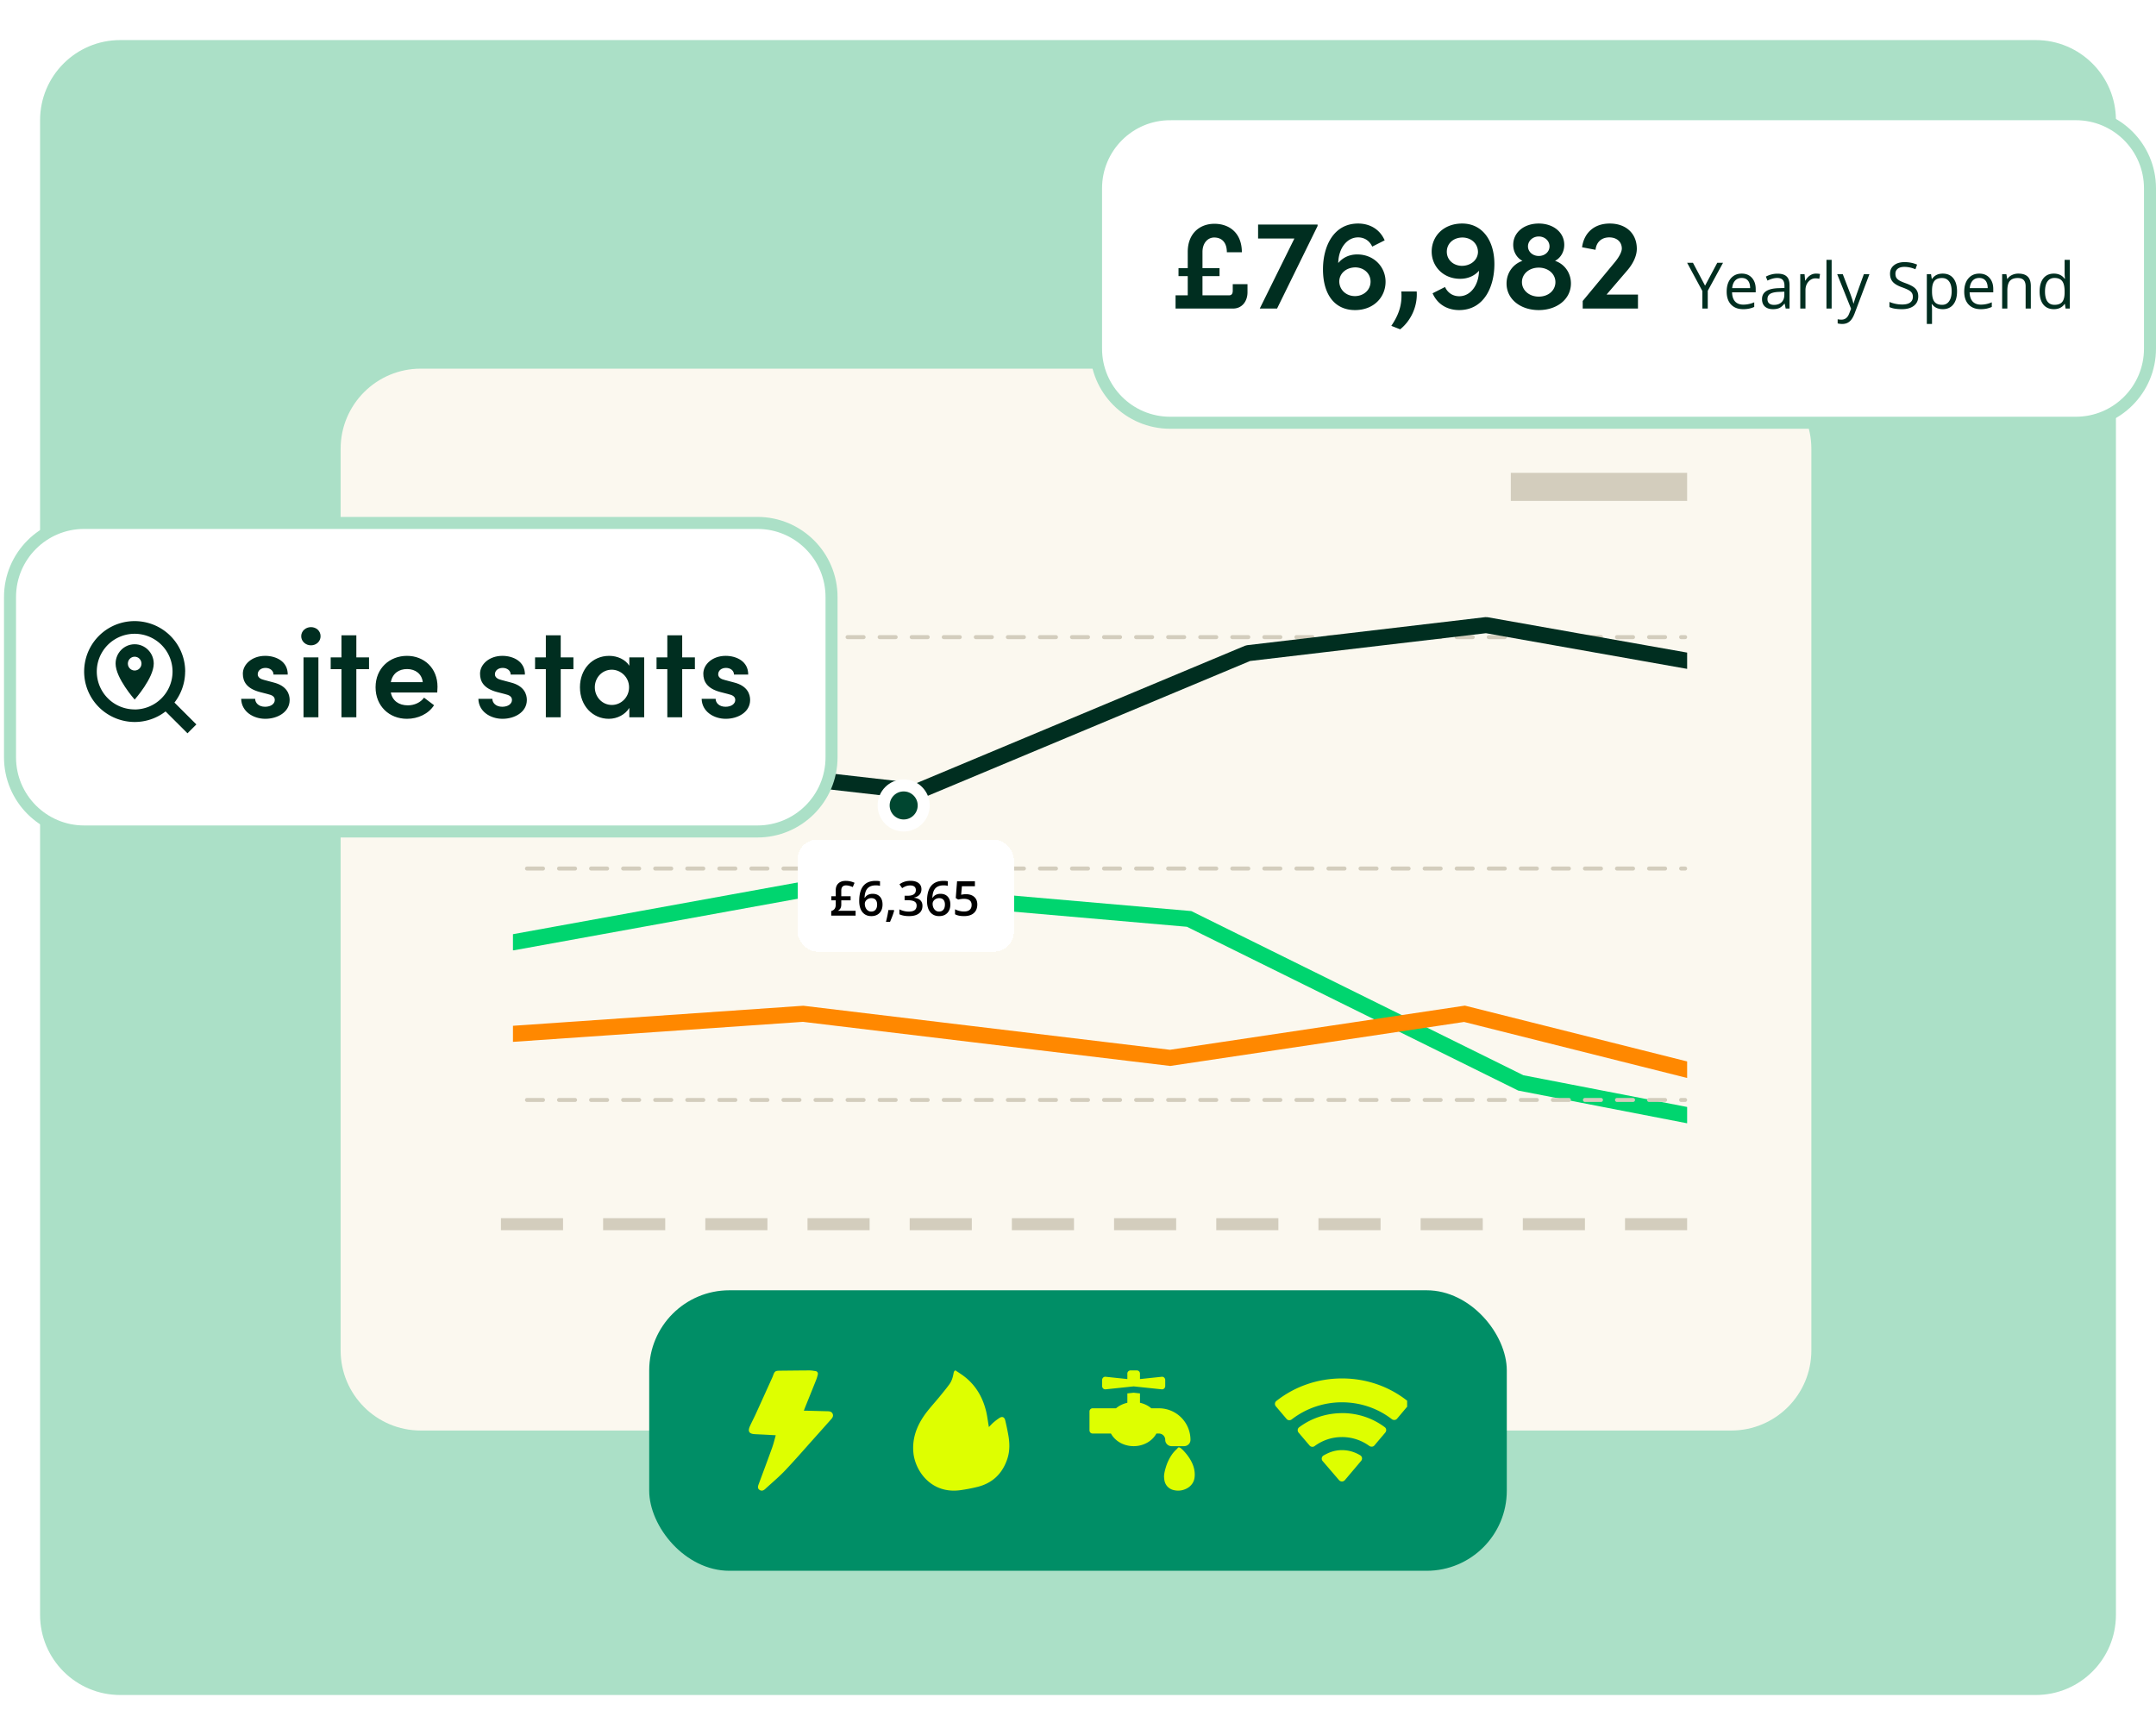 <svg width="538" height="433" viewBox="0 0 538 433" fill="none" xmlns="http://www.w3.org/2000/svg">
    <path d="M10 30c0-11.046 8.954-20 20-20h478c11.046 0 20 8.954 20 20v373c0 11.046-8.954 20-20 20H30c-11.046 0-20-8.954-20-20V30z" fill="#ABE0C7"/>
    <path d="M85 112c0-11.046 8.954-20 20-20h327c11.046 0 20 8.954 20 20v225c0 11.046-8.954 20-20 20H105c-11.046 0-20-8.954-20-20V112z" fill="#FBF8EF"/>
    <g clip-path="url(#v1mjkayi2a)" stroke-linecap="round">
        <path stroke="#D3CDBD" stroke-dasharray="4 4" d="M123.5 159h297"/>
        <path d="m128 186 100.961 11.5 82.478-34.5 59.41-7 95.888 17 82.34-10 87.55 18 80.255 35 77.128-17h89.635l88.593-36H1065" stroke="#002E20" stroke-width="4" stroke-linejoin="round"/>
        <path d="m128 235.166 76.403-13.881 92.321 8.04 82.77 40.923 82.77 16.037 80.648-16.037 87.014-10.024 90.199 26.061 92.32-45.105 78.526 11.025 88.075-22.88H1065" stroke="#00D56F" stroke-width="4"/>
        <path d="m128 258 72.405-5 91.57 11 73.469-11 91.571 23 75.599-12 80.922 6 94.765 12 79.858-24 101.153 6 91.571-11L1065 241" stroke="#F80" stroke-width="4"/>
        <path stroke="#D3CDBD" stroke-dasharray="4 4" d="M123.5 216.75h297M123.5 274.5h297"/>
    </g>
    <circle cx="225.5" cy="201.006" r="5" fill="#004630" stroke="#fff" stroke-width="3"/>
    <g filter="url(#6w2n69y1tb)">
        <rect x="199" y="208.506" width="54" height="28" rx="5" fill="#fff" shape-rendering="crispEdges"/>
        <path d="M211.043 218.828c.758 0 1.49.16 2.197.481l-.445 1.066c-.633-.277-1.188-.416-1.664-.416-.801 0-1.201.428-1.201 1.283v1.43h2.326v1.008h-2.326v1.066c0 .356-.065.658-.194.908s-.349.463-.662.639h4.43v1.213h-6.082v-1.143c.383-.117.666-.304.849-.562.184-.258.276-.606.276-1.043v-1.078h-1.102v-1.008h1.102v-1.5c0-.734.221-1.309.662-1.723.445-.414 1.057-.621 1.834-.621zm3.363 5.027c0-3.351 1.365-5.027 4.096-5.027.43 0 .793.033 1.09.1v1.148a3.72 3.72 0 0 0-1.031-.129c-.918 0-1.608.246-2.069.739-.461.492-.711 1.281-.75 2.367h.07c.184-.317.442-.561.774-.733.332-.175.723-.263 1.172-.263.777 0 1.383.238 1.816.714.434.477.651 1.124.651 1.94 0 .898-.252 1.609-.756 2.133-.5.519-1.184.779-2.051.779-.613 0-1.147-.146-1.6-.439-.453-.297-.802-.727-1.048-1.289-.243-.567-.364-1.247-.364-2.04zm2.989 2.631c.472 0 .835-.152 1.089-.457.258-.304.387-.74.387-1.306 0-.493-.121-.879-.363-1.161-.238-.281-.598-.421-1.078-.421-.297 0-.571.064-.821.193-.25.125-.447.299-.591.521a1.207 1.207 0 0 0-.217.674c0 .551.148 1.016.445 1.395.301.375.684.562 1.149.562zm5.73-.24c-.187.727-.531 1.662-1.031 2.807h-1.014c.27-1.055.471-2.035.604-2.942h1.353l.088.135zm6.809-5.338c0 .543-.159.996-.475 1.36-.316.359-.762.601-1.336.726v.047c.688.086 1.203.301 1.547.645.344.339.516.793.516 1.359 0 .824-.291 1.461-.874 1.91-.582.445-1.41.668-2.484.668-.949 0-1.75-.154-2.402-.463v-1.224c.363.179.748.318 1.154.416.406.097.797.146 1.172.146.664 0 1.16-.123 1.488-.369.328-.246.492-.627.492-1.143 0-.457-.181-.793-.544-1.007-.364-.215-.934-.323-1.711-.323h-.745v-1.119h.756c1.367 0 2.051-.473 2.051-1.418 0-.367-.119-.65-.357-.849-.239-.2-.59-.299-1.055-.299-.324 0-.637.047-.938.14-.3.09-.656.268-1.066.534l-.674-.961c.785-.579 1.697-.868 2.737-.868.863 0 1.537.186 2.021.557.484.371.727.883.727 1.535zm1.394 2.947c0-3.351 1.365-5.027 4.096-5.027.43 0 .793.033 1.09.1v1.148a3.722 3.722 0 0 0-1.032-.129c-.918 0-1.607.246-2.068.739-.461.492-.711 1.281-.75 2.367h.07c.184-.317.442-.561.774-.733.332-.175.722-.263 1.172-.263.777 0 1.382.238 1.816.714.434.477.65 1.124.65 1.94 0 .898-.251 1.609-.755 2.133-.5.519-1.184.779-2.051.779-.613 0-1.147-.146-1.6-.439-.453-.297-.802-.727-1.049-1.289-.242-.567-.363-1.247-.363-2.04zm2.988 2.631c.473 0 .836-.152 1.09-.457.258-.304.387-.74.387-1.306 0-.493-.121-.879-.363-1.161-.239-.281-.598-.421-1.078-.421-.297 0-.571.064-.821.193-.25.125-.447.299-.592.521a1.213 1.213 0 0 0-.216.674c0 .551.148 1.016.445 1.395.301.375.684.562 1.148.562zm6.75-4.33c.864 0 1.547.229 2.051.686.504.457.756 1.08.756 1.869 0 .914-.287 1.629-.861 2.144-.571.512-1.383.768-2.438.768-.957 0-1.709-.154-2.256-.463v-1.248c.317.18.68.318 1.09.416.41.098.791.147 1.143.147.621 0 1.094-.139 1.418-.416.324-.278.486-.684.486-1.219 0-1.024-.652-1.535-1.957-1.535-.184 0-.41.019-.68.058a7.443 7.443 0 0 0-.709.123l-.615-.363.328-4.184h4.453v1.225h-3.24l-.193 2.121c.137-.023.303-.051.498-.082.199-.031.441-.047.726-.047z" fill="#000"/>
    </g>
    <g clip-path="url(#cpdkwkjvcc)" fill="#D3CDBD">
        <path d="M125 302h15.5v7H125zM150.5 302H166v7h-15.5zM176 302h15.5v7H176zM201.5 302H217v7h-15.5zM227 302h15.5v7H227zM252.5 302H268v7h-15.5zM278 302h15.5v7H278zM303.5 302H319v7h-15.5zM329 302h15.5v7H329zM354.5 302H370v7h-15.5zM380 302h15.5v7H380zM405.5 302H421v7h-15.5z"/>
    </g>
    <path fill="#D3CDBD" d="M377 118h44v7h-44z"/>
    <path d="M292 28.5h226c10.217 0 18.5 8.283 18.5 18.5v40c0 10.217-8.283 18.5-18.5 18.5H292c-10.217 0-18.5-8.283-18.5-18.5V47c0-10.217 8.283-18.5 18.5-18.5z" fill="#fff"/>
    <path d="M292 28.5h226c10.217 0 18.5 8.283 18.5 18.5v40c0 10.217-8.283 18.5-18.5 18.5H292c-10.217 0-18.5-8.283-18.5-18.5V47c0-10.217 8.283-18.5 18.5-18.5z" stroke="#ABE0C7" stroke-width="3"/>
    <path d="M307.616 72.552V70.92h3.68v2.016c0 2.304-1.408 4.064-3.584 4.064h-14.368v-3.296h3.04v-4.8h-2.304V66.92h2.304v-4.064c0-4.576 2.976-7.008 6.656-7.008 3.712 0 6.848 2.272 6.848 7.104h-3.744c0-2.4-1.216-3.68-3.168-3.68-1.568 0-2.912 1.344-2.912 3.616v4.032h4.256v1.984h-4.256v4.8h6.624c.672 0 .928-.448.928-1.152zm6.323-13.024V56.04h14.848v.352L318.675 77h-4.32l8.64-17.472h-9.056zm24.737 3.968c4.224 0 7.072 3.168 7.072 6.816 0 3.872-2.976 7.072-7.616 7.072-4.992 0-8-3.776-8-10.176 0-5.728 2.624-11.424 8.768-11.424 2.592 0 5.28 1.152 6.624 4.192l-3.104 1.568c-.736-1.6-2.112-2.304-3.52-2.304-2.816 0-4.896 2.752-4.96 6.4 1.024-1.216 2.592-2.144 4.736-2.144zm-.608 10.4c2.272 0 3.936-1.568 3.936-3.616 0-1.984-1.568-3.488-3.744-3.552-2.272 0-4 1.44-4.064 3.456 0 2.08 1.632 3.68 3.872 3.712zm11.323 8.288-2.208-.864c1.632-2.432 2.784-4.992 2.496-8.576h3.84c.256 3.68-1.44 7.296-4.128 9.44zm15.481-26.4c4.992 0 8.032 4.192 8.032 10.112 0 5.728-2.624 11.488-8.8 11.488-2.592 0-5.28-1.152-6.624-4.192l3.104-1.568c.736 1.6 2.112 2.304 3.552 2.304 2.816 0 4.864-2.752 4.928-6.368-1.024 1.184-2.624 2.016-4.704 2.016-4.256 0-7.104-3.136-7.104-6.784 0-3.872 2.976-7.008 7.616-7.008zm-.128 10.56c2.272 0 4-1.44 4.064-3.424 0-2.08-1.632-3.616-3.84-3.648-2.304 0-3.936 1.504-3.936 3.552 0 1.984 1.568 3.456 3.712 3.52zm23.292-1.248c2.336.768 3.968 2.976 3.968 5.632 0 3.936-3.488 6.656-8.032 6.656-4.544 0-8.032-2.72-8.032-6.624 0-2.688 1.632-4.864 3.968-5.664-1.312-.672-2.304-2.144-2.304-4 0-3.104 2.72-5.312 6.368-5.312s6.368 2.208 6.368 5.312c0 1.856-.992 3.328-2.304 4zm-4.064-6.08c-1.504 0-2.688 1.12-2.688 2.464 0 1.344 1.184 2.4 2.688 2.4 1.536 0 2.688-1.056 2.688-2.4 0-1.344-1.152-2.464-2.688-2.464zm0 15.008c2.464 0 4.16-1.6 4.16-3.616 0-2.08-1.824-3.616-4.16-3.616-2.368 0-4.192 1.536-4.192 3.616 0 2.016 1.792 3.616 4.192 3.616zm22.138-6.592-5.216 6.08h7.84V77h-13.792v-1.888l8.032-9.696c1.056-1.28 1.728-2.56 1.728-3.392 0-1.664-1.248-2.784-3.136-2.784-1.984 0-3.232 1.248-3.424 3.104l-3.36-.64c.48-3.52 2.944-5.92 6.912-5.92 4.096 0 6.752 2.528 6.752 6.304 0 1.824-.992 3.776-2.336 5.344zM425.477 71.29l3.046-5.712h1.438l-3.813 6.992V77h-1.343v-4.367L421 65.578h1.453l3.024 5.711zm9.484 5.866c-1.266 0-2.266-.385-3-1.156-.729-.77-1.094-1.841-1.094-3.21 0-1.381.339-2.478 1.016-3.29.682-.813 1.596-1.219 2.742-1.219 1.073 0 1.922.354 2.547 1.063.625.703.937 1.633.937 2.789v.82h-5.898c.026 1.005.279 1.768.758 2.29.484.52 1.164.78 2.039.78.922 0 1.833-.192 2.734-.578v1.157a6.626 6.626 0 0 1-1.304.421 7.05 7.05 0 0 1-1.477.133zm-.352-7.789c-.687 0-1.237.224-1.648.672-.406.448-.646 1.068-.719 1.86h4.477c0-.818-.183-1.443-.547-1.876-.365-.437-.886-.656-1.563-.656zM445.594 77l-.258-1.219h-.063c-.427.537-.854.901-1.281 1.094-.422.188-.95.281-1.586.281-.849 0-1.515-.219-2-.656-.479-.438-.718-1.06-.718-1.867 0-1.73 1.382-2.636 4.148-2.719l1.453-.047v-.531c0-.672-.146-1.167-.437-1.484-.287-.323-.748-.485-1.383-.485-.714 0-1.521.219-2.422.656l-.399-.992c.422-.229.883-.409 1.383-.539a6.055 6.055 0 0 1 1.516-.195c1.021 0 1.776.226 2.265.68.495.453.743 1.18.743 2.18V77h-.961zm-2.93-.914c.807 0 1.44-.221 1.898-.664.464-.443.696-1.063.696-1.86v-.773l-1.297.055c-1.031.036-1.776.198-2.234.484-.454.281-.68.721-.68 1.32 0 .47.141.826.422 1.07.286.245.685.368 1.195.368zm10.477-7.805c.38 0 .721.031 1.023.094l-.18 1.203a4.413 4.413 0 0 0-.937-.117c-.693 0-1.287.281-1.781.844-.49.562-.735 1.263-.735 2.101V77h-1.297v-8.563h1.071l.148 1.586h.063c.317-.557.7-.986 1.148-1.289.448-.302.94-.453 1.477-.453zM457.062 77h-1.296V64.844h1.296V77zm1.391-8.563h1.391l1.875 4.883c.411 1.115.666 1.92.765 2.414h.063c.068-.265.208-.718.422-1.359.219-.646.927-2.625 2.125-5.938h1.39l-3.679 9.75c-.365.964-.792 1.646-1.282 2.047-.484.407-1.08.61-1.789.61-.395 0-.786-.044-1.172-.133v-1.04c.287.063.607.095.961.095.891 0 1.526-.5 1.907-1.5l.476-1.22-3.453-8.609zm20.219 5.524c0 1.005-.365 1.789-1.094 2.352-.729.562-1.719.843-2.969.843-1.354 0-2.395-.174-3.125-.523v-1.281c.469.197.98.354 1.532.468a8.054 8.054 0 0 0 1.64.172c.886 0 1.552-.166 2-.5.448-.338.672-.807.672-1.406 0-.396-.081-.719-.242-.969-.156-.255-.422-.49-.797-.703-.37-.213-.935-.456-1.695-.727-1.063-.38-1.823-.83-2.282-1.351-.453-.52-.679-1.2-.679-2.04 0-.88.331-1.58.992-2.1.661-.522 1.536-.782 2.625-.782 1.135 0 2.18.208 3.133.625l-.414 1.156c-.943-.395-1.86-.593-2.75-.593-.703 0-1.253.15-1.649.453-.396.302-.593.721-.593 1.257 0 .396.072.722.218.977.146.25.391.482.735.695.349.209.88.44 1.593.696 1.198.427 2.021.885 2.469 1.375.453.49.68 1.125.68 1.906zm6.125 3.195a3.772 3.772 0 0 1-1.531-.304 2.912 2.912 0 0 1-1.157-.954h-.093c.062.5.093.974.093 1.422v3.524h-1.297V68.438h1.055l.18 1.171h.062c.334-.468.722-.807 1.164-1.015.443-.209.951-.313 1.524-.313 1.135 0 2.01.388 2.625 1.164.62.776.93 1.865.93 3.266 0 1.406-.316 2.5-.946 3.281-.625.776-1.495 1.164-2.609 1.164zm-.188-7.773c-.875 0-1.507.242-1.898.726-.391.485-.591 1.256-.602 2.313v.289c0 1.203.201 2.065.602 2.586.401.516 1.044.773 1.93.773.739 0 1.317-.3 1.734-.898.422-.6.633-1.425.633-2.477 0-1.067-.211-1.885-.633-2.453-.417-.573-1.005-.86-1.766-.86zm9.633 7.773c-1.265 0-2.265-.385-3-1.156-.729-.77-1.094-1.841-1.094-3.21 0-1.381.339-2.478 1.016-3.29.682-.813 1.596-1.219 2.742-1.219 1.073 0 1.922.354 2.547 1.063.625.703.938 1.633.938 2.789v.82h-5.899c.026 1.005.279 1.768.758 2.29.484.52 1.164.78 2.039.78.922 0 1.833-.192 2.734-.578v1.157a6.626 6.626 0 0 1-1.304.421 7.05 7.05 0 0 1-1.477.133zm-.351-7.789c-.688 0-1.237.224-1.649.672-.406.448-.646 1.068-.719 1.86H496c0-.818-.182-1.443-.547-1.876-.364-.437-.885-.656-1.562-.656zM505.469 77v-5.54c0-.697-.159-1.218-.477-1.562-.318-.343-.815-.515-1.492-.515-.896 0-1.552.242-1.969.726-.416.485-.625 1.284-.625 2.399V77h-1.297v-8.563h1.055l.211 1.172h.063a2.62 2.62 0 0 1 1.117-.976 3.594 3.594 0 0 1 1.601-.352c1.032 0 1.808.25 2.328.75.521.495.782 1.29.782 2.383V77h-1.297zm9.797-1.148h-.071c-.599.87-1.494 1.304-2.687 1.304-1.12 0-1.992-.383-2.617-1.148-.62-.766-.93-1.854-.93-3.266 0-1.411.312-2.508.937-3.289.625-.781 1.495-1.172 2.61-1.172 1.161 0 2.052.422 2.672 1.266h.101l-.054-.617-.032-.602v-3.484h1.297V77h-1.054l-.172-1.148zm-2.594.218c.885 0 1.526-.24 1.922-.718.401-.485.601-1.264.601-2.336v-.274c0-1.213-.203-2.078-.609-2.594-.401-.52-1.044-.78-1.93-.78-.76 0-1.344.296-1.75.89-.401.588-.601 1.422-.601 2.5 0 1.094.2 1.92.601 2.476.401.558.99.836 1.766.836z" fill="#002E20"/>
    <path d="M21 130.5h168c10.217 0 18.5 8.283 18.5 18.5v40c0 10.217-8.283 18.5-18.5 18.5H21c-10.217 0-18.5-8.283-18.5-18.5v-40c0-10.217 8.283-18.5 18.5-18.5z" fill="#fff"/>
    <path d="M21 130.5h168c10.217 0 18.5 8.283 18.5 18.5v40c0 10.217-8.283 18.5-18.5 18.5H21c-10.217 0-18.5-8.283-18.5-18.5v-40c0-10.217 8.283-18.5 18.5-18.5z" stroke="#ABE0C7" stroke-width="3"/>
    <path d="M46.212 167.605a12.575 12.575 0 0 0-9.737-12.272 12.665 12.665 0 0 0-8.269.869 12.614 12.614 0 0 0-5.916 5.824 12.673 12.673 0 0 0-1.006 8.24 12.589 12.589 0 0 0 4.352 7.073 12.68 12.68 0 0 0 7.806 2.837c2.856.041 5.63-.896 7.874-2.633L46.783 183 49 180.787l-5.467-5.457a12.653 12.653 0 0 0 2.666-7.711l.013-.014zm-12.607 9.435c-1.877 0-3.699-.556-5.25-1.588a9.474 9.474 0 0 1-3.48-4.236 9.486 9.486 0 0 1-.545-5.457 9.449 9.449 0 0 1 2.584-4.833 9.47 9.47 0 0 1 14.552 1.439 9.465 9.465 0 0 1 1.59 5.24 9.438 9.438 0 0 1-2.773 6.68 9.482 9.482 0 0 1-6.691 2.769l.013-.014z" fill="#002E20"/>
    <path d="M33.605 160.777c-2.624 0-4.76 2.159-4.76 4.833 0 3.625 4.76 8.973 4.76 8.973s4.76-5.348 4.76-8.973c0-2.661-2.135-4.833-4.76-4.833zm0 6.557c-.938 0-1.7-.774-1.7-1.724s.762-1.724 1.7-1.724c.939 0 1.7.774 1.7 1.724s-.761 1.724-1.7 1.724zM66.2 179.384c-2.976 0-5.952-1.792-6.016-4.992h3.488c0 1.024.896 1.984 2.464 1.984 1.472 0 2.432-.736 2.432-1.696 0-.832-.64-1.216-1.76-1.472l-1.984-.512c-3.36-.896-4.224-2.688-4.224-4.576 0-2.336 2.304-4.448 5.568-4.448 2.656 0 5.664 1.344 5.632 4.672h-3.552c0-1.024-.928-1.664-1.984-1.664-1.152 0-1.952.672-1.952 1.6 0 .768.736 1.216 1.6 1.408l2.4.64c3.36.864 3.968 2.976 3.968 4.352 0 3.04-3.04 4.704-6.08 4.704zm11.395-18.336c-1.312 0-2.432-.992-2.432-2.272 0-1.312 1.12-2.272 2.432-2.272 1.344 0 2.4.96 2.4 2.272 0 1.28-1.056 2.272-2.4 2.272zM79.451 179H75.74v-14.944h3.712V179zm9.47-14.944h3.167V167H88.92v12h-3.712v-12H82.52v-2.944h2.688v-5.504h3.712v5.504zm20.253 7.328c0 .416-.032.896-.064 1.44H97.526c.416 2.08 2.016 3.2 4.256 3.2 1.6 0 3.168-.704 4.032-1.92l2.496 1.888c-1.376 2.176-4.032 3.392-6.752 3.392-4.448 0-7.84-3.2-7.84-7.872 0-4.768 3.552-7.84 7.84-7.84 4.256 0 7.616 3.04 7.616 7.712zm-11.648-1.152h7.968c-.224-2.048-1.824-3.264-3.904-3.264-1.984 0-3.616.992-4.064 3.264zm27.862 9.152c-2.977 0-5.952-1.792-6.016-4.992h3.488c0 1.024.896 1.984 2.464 1.984 1.472 0 2.432-.736 2.432-1.696 0-.832-.64-1.216-1.76-1.472l-1.984-.512c-3.36-.896-4.224-2.688-4.224-4.576 0-2.336 2.304-4.448 5.568-4.448 2.656 0 5.664 1.344 5.632 4.672h-3.552c0-1.024-.928-1.664-1.984-1.664-1.152 0-1.952.672-1.952 1.6 0 .768.736 1.216 1.6 1.408l2.4.64c3.36.864 3.968 2.976 3.968 4.352 0 3.04-3.04 4.704-6.08 4.704zm14.532-15.328h3.168V167h-3.168v12h-3.712v-12h-2.688v-2.944h2.688v-5.504h3.712v5.504zm17.118 2.08v-2.08h3.712V179h-3.712v-2.336c-.992 1.632-2.976 2.72-5.12 2.72-4 0-7.2-3.232-7.2-7.872 0-4.512 3.072-7.84 7.296-7.84 2.048 0 4.032.896 5.024 2.464zm-4.352 9.792c2.304 0 4.288-1.92 4.288-4.416 0-2.56-2.112-4.384-4.32-4.384-2.4 0-4.224 1.984-4.224 4.384 0 2.4 1.824 4.416 4.256 4.416zm17.547-11.872h3.168V167h-3.168v12h-3.712v-12h-2.688v-2.944h2.688v-5.504h3.712v5.504zm10.873 15.328c-2.976 0-5.952-1.792-6.016-4.992h3.488c0 1.024.896 1.984 2.464 1.984 1.472 0 2.432-.736 2.432-1.696 0-.832-.64-1.216-1.76-1.472l-1.984-.512c-3.36-.896-4.224-2.688-4.224-4.576 0-2.336 2.304-4.448 5.568-4.448 2.656 0 5.664 1.344 5.632 4.672h-3.552c0-1.024-.928-1.664-1.984-1.664-1.152 0-1.952.672-1.952 1.6 0 .768.736 1.216 1.6 1.408l2.4.64c3.36.864 3.968 2.976 3.968 4.352 0 3.04-3.04 4.704-6.08 4.704z" fill="#002E20"/>
    <rect x="162" y="322" width="214" height="70" rx="20" fill="#008E66"/>
    <path d="M192.677 361.277a621.257 621.257 0 0 1-2.469 6.717l-.916 2.467c-.173.467-.31.995.257 1.365.156.109.343.17.537.174.355 0 .663-.227.93-.474.507-.468 1.032-.937 1.539-1.389 1.132-1.012 2.303-2.057 3.36-3.173 1.833-1.934 3.629-3.958 5.366-5.916.692-.779 1.384-1.556 2.078-2.333 1.12-1.25 2.255-2.525 3.352-3.759l.691-.777c.338-.379.617-.806.374-1.356-.237-.537-.729-.622-1.225-.634a789.262 789.262 0 0 1-3.076-.079l-2.127-.057c-.19-.004-.377-.003-.593-.002l-.161.001.056-.158c.069-.197.128-.366.195-.53.311-.773.622-1.545.935-2.318.611-1.515 1.244-3.081 1.859-4.624.177-.446.319-.903.424-1.37a.763.763 0 0 0 .023-.319.767.767 0 0 0-.114-.301.74.74 0 0 0-.535-.277 15.786 15.786 0 0 1-.38-.054 6.764 6.764 0 0 0-1.014-.101h-.011c-1.55.005-3.126.022-4.65.038l-2.697.027c-1.22.01-1.387.127-1.789 1.254-.04.114-.085.235-.137.35l-1.001 2.212c-1.048 2.32-2.132 4.72-3.208 7.075-.209.459-.437.919-.658 1.364-.25.505-.509 1.027-.742 1.55-.319.716-.365 1.182-.151 1.512.214.33.665.492 1.467.531l.981.047c.629.029 1.257.06 1.886.092.526.027 1.052.058 1.609.09l.638.037c-.088.308-.17.614-.25.912-.205.761-.399 1.479-.653 2.186zM246.759 356.133c.421-.425.763-.818 1.155-1.152.474-.412.975-.79 1.5-1.132.676-.431 1.222-.215 1.42.583a65.46 65.46 0 0 1 .713 3.347c.407 2.102.506 4.202-.177 6.271-1.231 3.727-3.723 6.093-7.481 7.02a40.83 40.83 0 0 1-4.288.821c-7.242.977-11.228-4.802-11.672-9.327-.333-3.39.711-6.373 2.532-9.076 1.194-1.771 2.693-3.329 4.044-4.992.821-1.01 1.656-2.011 2.418-3.065.599-.829.872-1.815 1.044-2.829a.952.952 0 0 1 .352-.593c.087-.057.362.168.542.282.3.19.59.395.886.591 3.343 2.215 5.355 5.379 6.314 9.263.283 1.144.418 2.327.62 3.492.024.137.043.275.078.496zM290.468 368.525c.014-.823.226-1.604.458-2.381.327-1.09.816-2.123 1.449-3.064a7.845 7.845 0 0 1 1.305-1.476c.068-.062.128-.133.178-.21.102-.153.238-.229.409-.178.134.034.259.095.37.178.257.21.501.436.731.677.649.7 1.238 1.452 1.716 2.283.647 1.127 1.056 2.335 1.048 3.657-.005.692-.108 1.368-.457 1.981-.493.865-1.247 1.407-2.154 1.737-.89.325-1.805.35-2.721.117-1.057-.268-2.052-1.116-2.258-2.554-.036-.254-.05-.511-.074-.767zM289.191 351.45h-1.897c-.775-.664-1.75-1.137-2.828-1.378v-2.338l-1.574-.172-1.575.172v2.338c-1.078.246-2.052.718-2.83 1.378h-5.832a.783.783 0 0 0-.787.787v4.725c0 .439.35.788.787.788h4.566c1.015 1.86 3.161 3.15 5.671 3.15 2.509 0 4.655-1.292 5.669-3.15h.63c.867 0 1.575.703 1.575 1.571 0 .867.708 1.579 1.575 1.579h3.149c.867 0 1.575-.704 1.575-1.572a7.876 7.876 0 0 0-7.874-7.878zm-13.306-4.73 7.007-.738 7.008.738c.467.049.866-.335.866-.827v-1.486c0-.492-.4-.873-.867-.824l-5.433.573v-1.369a.783.783 0 0 0-.787-.787h-1.575a.783.783 0 0 0-.787.787v1.366l-5.432-.571c-.468-.049-.868.333-.868.825v1.488c0 .49.4.874.868.825z" fill="#DEFF00"/>
    <g clip-path="url(#76zjfrqgud)" fill="#DEFF00">
        <path d="m351.279 350.879-2.655 3.157c-.315.385-.894.437-1.314.128-3.549-2.746-7.912-4.209-12.46-4.209a20.477 20.477 0 0 0-12.512 4.261c-.394.308-.972.282-1.288-.103l-2.681-3.157a.929.929 0 0 1 .132-1.335c4.626-3.645 10.356-5.621 16.376-5.621 6.019 0 11.67 1.951 16.27 5.57a.898.898 0 0 1 .132 1.309z"/>
        <path d="m345.68 357.502-2.708 3.208c-.315.385-.894.411-1.288.128a11.509 11.509 0 0 0-6.808-2.207c-2.471 0-4.81.77-6.808 2.233a.932.932 0 0 1-1.288-.128l-2.733-3.209c-.342-.41-.29-1.026.131-1.334 2.865-2.157 6.361-3.363 9.988-3.517l.736-.026c3.891 0 7.597 1.232 10.646 3.517.421.308.473.924.132 1.335zM334.14 369.386l-4.101-4.775a.914.914 0 0 1 .237-1.386c1.209-.693 2.655-1.334 4.574-1.334 1.918 0 3.39.59 4.573 1.283.5.308.605.95.237 1.386l-4.074 4.826a.963.963 0 0 1-1.446 0z"/>
    </g>
    <defs>
        <clipPath id="v1mjkayi2a">
            <path fill="#fff" transform="translate(128 148)" d="M0 0h293v148H0z"/>
        </clipPath>
        <clipPath id="cpdkwkjvcc">
            <path fill="#fff" transform="translate(125 304)" d="M0 0h296v3H0z"/>
        </clipPath>
        <clipPath id="76zjfrqgud">
            <path fill="#fff" transform="translate(318.132 344)" d="M0 0h33v26H0z"/>
        </clipPath>
        <filter id="6w2n69y1tb" x="191" y="201.506" width="70" height="44" filterUnits="userSpaceOnUse" color-interpolation-filters="sRGB">
            <feFlood flood-opacity="0" result="BackgroundImageFix"/>
            <feColorMatrix in="SourceAlpha" values="0 0 0 0 0 0 0 0 0 0 0 0 0 0 0 0 0 0 127 0" result="hardAlpha"/>
            <feOffset dy="1"/>
            <feGaussianBlur stdDeviation="4"/>
            <feComposite in2="hardAlpha" operator="out"/>
            <feColorMatrix values="0 0 0 0 0 0 0 0 0 0 0 0 0 0 0 0 0 0 0.2 0"/>
            <feBlend in2="BackgroundImageFix" result="effect1_dropShadow_706_3278"/>
            <feBlend in="SourceGraphic" in2="effect1_dropShadow_706_3278" result="shape"/>
        </filter>
    </defs>
</svg>
